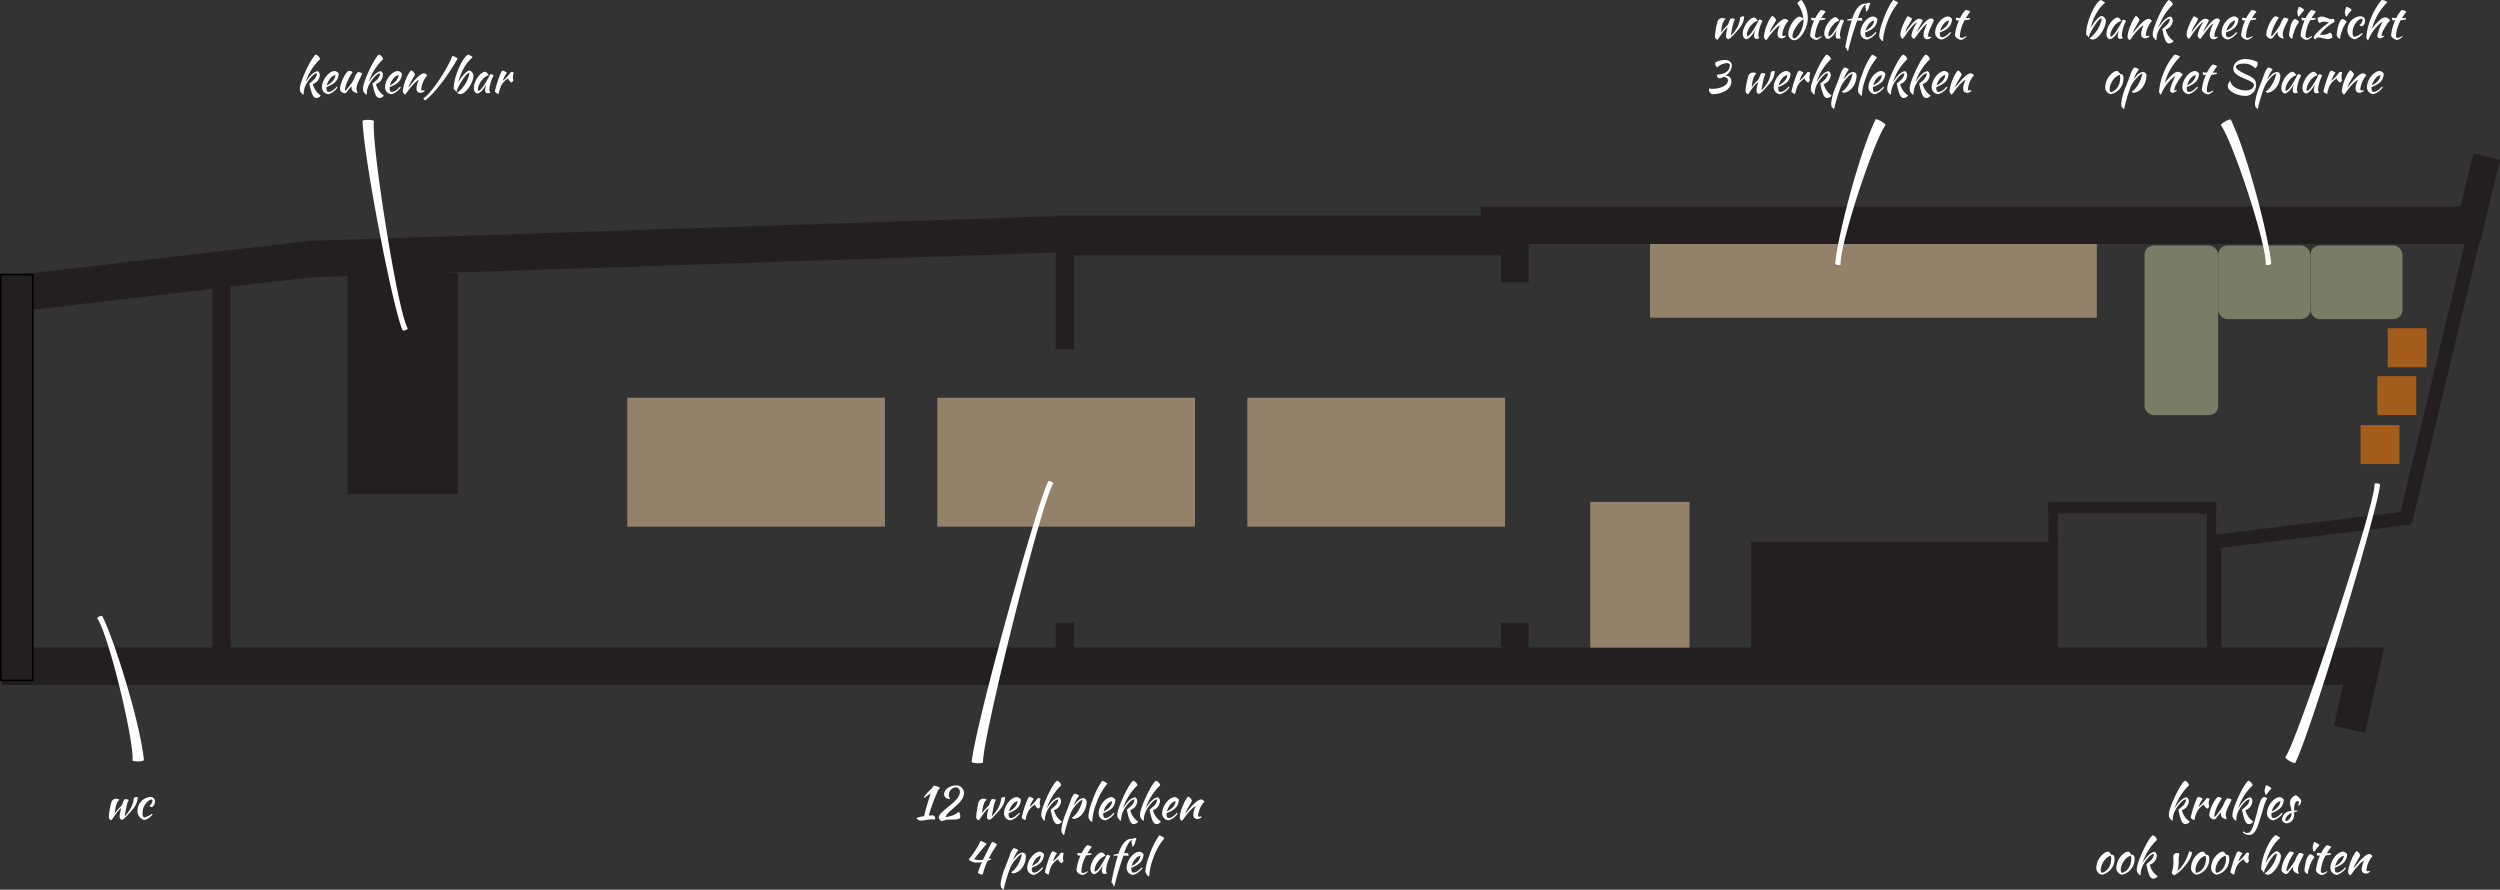 <svg xmlns="http://www.w3.org/2000/svg" viewBox="0 0 769.97 274.03"><rect x="0" y="0" width="769.97" height="274.03" fill="#333333" stroke="none"/><g id="Laag_2" data-name="Laag 2"><g id="Laag_1-2" data-name="Laag 1"><g id="Laag_2-2" data-name="Laag 2"><g id="Layer_2" data-name="Layer 2"><rect x="456.08" y="63.6" width="307.55" height="11.54" fill="#231f20"></rect><rect x="325.14" y="66.42" width="138.18" height="12.22" fill="#231f20"></rect><polygon points="0.5 199.43 734.26 199.43 731.72 210.97 0.5 210.97 0.5 199.43" fill="#231f20"></polygon><polygon points="95.02 74.2 325.43 66.56 325.81 77.79 93.99 85.48 95.02 74.2" fill="#231f20"></polygon><polygon points="3.28 84.87 95.02 74.2 102.06 84.69 4.58 96.04 3.28 84.87" fill="#231f20"></polygon><rect x="0.5" y="84.78" width="9.35" height="124.52" fill="none" stroke="#000" stroke-miterlimit="10"></rect><rect x="0.5" y="84.78" width="9.36" height="124.52" fill="#231f20"></rect><polygon points="718.8 223.59 728.45 225.73 734.26 199.52 724.16 199.43 718.8 223.59" fill="#231f20"></polygon><rect x="749.37" y="56.99" width="26.75" height="8.44" transform="translate(525.43 788.67) rotate(-76.52)" fill="#231f20"></rect><rect x="706.73" y="115.43" width="88.81" height="4.27" transform="translate(461.71 820.6) rotate(-76.52)" fill="#231f20"></rect><polygon points="683.88 168.75 683.36 164.52 742.69 157.25 742.47 161.57 683.88 168.75" fill="#231f20"></polygon><rect x="325.14" y="73.97" width="5.64" height="33.67" fill="#231f20"></rect><rect x="65.39" y="87.3" width="5.64" height="112.67" fill="#231f20"></rect><rect x="325.14" y="191.83" width="5.64" height="7.6" fill="#231f20"></rect><rect x="462.31" y="73.97" width="8.5" height="13" fill="#231f20"></rect><rect x="462.31" y="191.83" width="8.5" height="7.6" fill="#231f20"></rect><rect x="679.67" y="164.47" width="4.47" height="34.96" fill="#231f20"></rect><rect x="679.67" y="154.59" width="2.86" height="9.88" fill="#231f20"></rect><rect x="630.87" y="154.59" width="2.86" height="15.59" fill="#231f20"></rect><rect x="539.33" y="166.92" width="94.43" height="32.52" fill="#231f20"></rect><rect x="630.87" y="154.59" width="51.66" height="3.55" fill="#231f20"></rect></g><g id="Layer_3" data-name="Layer 3"><rect x="193.19" y="122.5" width="79.37" height="39.69" fill="#93816a"></rect><rect x="288.68" y="122.5" width="79.37" height="39.69" fill="#93816a"></rect><rect x="384.17" y="122.5" width="79.37" height="39.69" fill="#93816a"></rect><rect x="508.18" y="75.16" width="137.62" height="22.68" fill="#93816a"></rect><polygon points="520.36 154.59 520.36 199.46 504.53 199.46 489.78 199.46 489.78 154.59 520.36 154.59" fill="#93816a"></polygon><rect x="683.18" y="75.6" width="28.35" height="22.68" rx="2.83" fill="#7a7c65"></rect><rect x="711.59" y="75.61" width="28.35" height="22.68" rx="2.83" fill="#7a7c65"></rect><rect x="660.49" y="75.61" width="22.68" height="52.24" rx="2.83" fill="#7a7c65"></rect><rect x="107.01" y="84.1" width="34.02" height="68.03" fill="#231f20"></rect><rect x="735.39" y="101.1" width="12" height="12" fill="#a55d1b"></rect><rect x="732.19" y="115.85" width="12" height="12" fill="#a55d1b"></rect><rect x="727.02" y="130.93" width="12" height="12" fill="#a55d1b"></rect><rect x="539.33" y="166.92" width="41.43" height="32.54" fill="#231f20"></rect></g></g><path d="M647.3,5.9a.27.27,0,0,0-.19-.23c-.78,0-3.64,4.46-3.78,5.86-.08,0-.18-.11-.24-.28s-.11-.18-.32-.34a.81.81,0,0,1-.24-.26.88.88,0,0,1,0-.37C642.48,7,645.17.77,647,0a4.58,4.58,0,0,1,1.36.84c-2.05,1.65-3.56,4.29-4.51,7.82,1.05-1.95,2.73-3.74,3.51-3.74a1.82,1.82,0,0,1,1.24,1.45c-.06,2.38-2.41,5.8-4,5.8-.44,0-1-.22-1-.4A9.85,9.85,0,0,0,647.3,5.9Z" fill="#fff"></path><path d="M654.77,6.5a11.67,11.67,0,0,0-1.27,4.17c0,.52.11.89.36,1A2,2,0,0,1,653,12c-.5,0-.75-.34-.75-1a6.65,6.65,0,0,1,.53-2.18c-.76,1.71-2,3.11-2.86,3.25-.69,0-1.16-.73-1.16-1.7,0-2.09,2-4.94,3.53-5a1.94,1.94,0,0,1,1,1.11c-1.5.24-3.34,2.72-3.34,4.44,0,.2.07.29.2.34.55-.12,1.22-.9,2.23-2.58.39-.66,1-1.71,1.36-2.55C654.13,6,654.79,6.32,654.77,6.5Z" fill="#fff"></path><path d="M658.92,6.22c-.42,1-1.9,3-2,3.87.59-.63,1.54-1.81,1.86-2.15.72-.75,2-2.14,3-2.14a1.23,1.23,0,0,1,1,.76s-.15.05-.41.35a8,8,0,0,0-1.45,3.65c0,.46.12.55.35.55s.46-.14.59-.14a.38.38,0,0,1,.12.28,2.46,2.46,0,0,1-1.2.57c-1.08,0-1.33-.66-1.33-1.48a6.44,6.44,0,0,1,.77-2.52,3.78,3.78,0,0,0-1.14.79,19.53,19.53,0,0,0-2.25,2.62,4.94,4.94,0,0,1-.94,1.14,1.58,1.58,0,0,1-.65-1.09,11.88,11.88,0,0,1,1.06-3.72,9.32,9.32,0,0,1,1.52-2.68A2.09,2.09,0,0,1,658.92,6.22Z" fill="#fff"></path><path d="M667.92,0a1.92,1.92,0,0,1,1.31,1.43,16.82,16.82,0,0,0-4.44,7.12c1.21-2.07,2.65-3.39,3.77-3.43a1.4,1.4,0,0,1,.62,1.19A3.07,3.07,0,0,1,667,9.08a6,6,0,0,0,2.44,3.54,1.69,1.69,0,0,1-1.43.76c-.5,0-.95-.53-1.3-1.47a18.9,18.9,0,0,1-.76-3,10.13,10.13,0,0,0,1.11-.94,3.25,3.25,0,0,0,1.23-2.06c0-.06-.07-.11-.15-.11-.75,0-2.11,1.44-3.18,3.32a6.53,6.53,0,0,0-.77,2.85,1.11,1.11,0,0,0,0,.33c-.3,0-.46-.1-.53-.23a1.89,1.89,0,0,0-.35-.45c-.17-.12-.3-.57-.3-1.23C663.07,8.32,666.5,1,667.92,0Z" fill="#fff"></path><path d="M677.67,12a1.43,1.43,0,0,1-.85-1,9.79,9.79,0,0,1,1.76-4.1c-.57,0-2,1.71-3.06,3.18A19.5,19.5,0,0,1,674.16,12a1.78,1.78,0,0,1-.72-1.26,7.87,7.87,0,0,1,.37-1.88A20.71,20.71,0,0,1,675.63,5a2.58,2.58,0,0,1,1.37.8c-.36,1.15-1.78,2.62-2,4.16,1.07-1.5,3-4.2,4.18-4.2a1.87,1.87,0,0,1,1.13.47c-.18.75-1.59,2.82-1.72,3.6,1.82-2.49,3.21-4.14,4.27-4.14a.88.88,0,0,1,.87.57C683.4,7.37,682,9.6,682,10.93c0,.39.11.47.32.47a3.08,3.08,0,0,0,.53-.12.31.31,0,0,1,.12.29,2,2,0,0,1-1.24.52c-.88,0-1.16-.65-1.16-1.42a8,8,0,0,1,1.14-3.3C680.8,7.44,678.57,10.91,677.67,12Z" fill="#fff"></path><path d="M685.58,10c0,.11,0,.24,0,.36,0,.48.11,1.12.64,1.12,1,0,2-1,2.57-1.63a1.77,1.77,0,0,1,.24.23,5.47,5.47,0,0,1-2.81,2.1,2.11,2.11,0,0,1-2-2.14c0-2.3,2.1-5,4-5a1.89,1.89,0,0,1,1.2.8C689.18,8.17,688,9.08,685.58,10Zm.12-.53c1.48-.75,2.59-1.89,2.66-3.17C687.33,6.47,686.14,7.76,685.7,9.5Z" fill="#fff"></path><path d="M690.69,6.3a2.17,2.17,0,0,1-.18-.82c.49,0,.94.07,1.32.08a8.91,8.91,0,0,1,1.68-2.48,3.1,3.1,0,0,1,1.46.51,15.09,15.09,0,0,0-1.38,2,11.37,11.37,0,0,0,1.15-.06.58.58,0,0,1,.16.39,5.06,5.06,0,0,1-1.67.28A11.91,11.91,0,0,0,691.74,11c0,.42.17.64.47.68a3,3,0,0,0,1.47-.6,1.31,1.31,0,0,1,.1.21,3.92,3.92,0,0,1-1.53,1c-.93,0-2-.82-2-1.48a15.33,15.33,0,0,1,1.23-4.53Z" fill="#fff"></path><path d="M701.49,10.23a1.74,1.74,0,0,1,.07-.51,14.83,14.83,0,0,0-1.47,1.79,1.44,1.44,0,0,1-.6.44A1.69,1.69,0,0,1,698,10.86a5.18,5.18,0,0,1,.11-1.19c.34-1.42,1.33-3.79,2.51-4.64a1.88,1.88,0,0,1,1.24.43,14.58,14.58,0,0,0-1.77,3.24,8.47,8.47,0,0,0-.59,2.18.37.37,0,0,0,.1.26c.28-.12.65-.58,1.42-1.63a10,10,0,0,0,1.38-2.2,4.77,4.77,0,0,1,1.09-1.87,2.2,2.2,0,0,1,1.33.44c-.69,1.64-1.76,3.21-1.76,4.68a3.71,3.71,0,0,0,.3,1.29s-.05.06-.05.06a3.43,3.43,0,0,1-1.33-.55A1.52,1.52,0,0,1,701.49,10.23Z" fill="#fff"></path><path d="M705.46,8.07c.09-.37.49-1.82,1.33-2.24a2.45,2.45,0,0,1,1.31.92,9.14,9.14,0,0,0-1.59,3.18,6.22,6.22,0,0,0-.42,1.53c0,.33,0,.46-.08.46a1.32,1.32,0,0,1-1-1.19A17.54,17.54,0,0,1,705.46,8.07ZM707.7,4.4a.8.8,0,0,1-.16-.46A6.83,6.83,0,0,1,708,2.1a3,3,0,0,1,1.7,1,12.64,12.64,0,0,0-1.59,2c-.22,0-.42-.23-.42-.38A1.76,1.76,0,0,1,707.7,4.4Z" fill="#fff"></path><path d="M709,6.3a2.17,2.17,0,0,1-.18-.82c.49,0,.94.07,1.32.08a8.91,8.91,0,0,1,1.68-2.48,3.06,3.06,0,0,1,1.46.51,15,15,0,0,0-1.37,2,11.32,11.32,0,0,0,1.14-.06.58.58,0,0,1,.16.39,5.06,5.06,0,0,1-1.67.28A12,12,0,0,0,710.06,11c0,.42.16.64.46.68a3,3,0,0,0,1.47-.6,1.31,1.31,0,0,1,.1.21,3.85,3.85,0,0,1-1.53,1c-.92,0-2-.82-2-1.48A15.33,15.33,0,0,1,709.8,6.3Z" fill="#fff"></path><path d="M717.29,6.91a7.86,7.86,0,0,0-1.48-.24,2,2,0,0,0-1.36.47,1.64,1.64,0,0,1-.64-1.28,1.43,1.43,0,0,1,0-.27,1.84,1.84,0,0,1,1.26-.49c1,0,2.23.8,2.94.8a1.64,1.64,0,0,0,.66-.16,1.51,1.51,0,0,1,.34,1,14.23,14.23,0,0,0-4.5,3.88,2.15,2.15,0,0,0,.8.13,4,4,0,0,0,2.34-.73,1.41,1.41,0,0,1,.66,1.23c0,.14,0,.22,0,.35a2.52,2.52,0,0,1-1.4.41c-1,0-2-.48-2.75-.48a1.27,1.27,0,0,0-1.09.63.8.8,0,0,1-.45-.66C712.6,10.86,714.86,8.66,717.29,6.91Z" fill="#fff"></path><path d="M720.12,8.07c.09-.37.49-1.82,1.33-2.24a2.4,2.4,0,0,1,1.3.92,9.3,9.3,0,0,0-1.58,3.18,5.81,5.81,0,0,0-.42,1.53c0,.33,0,.46-.08.46a1.33,1.33,0,0,1-1-1.19A18.36,18.36,0,0,1,720.12,8.07Zm2.24-3.67a.74.74,0,0,1-.17-.46,6.91,6.91,0,0,1,.44-1.84,3,3,0,0,1,1.69,1,12.53,12.53,0,0,0-1.58,2c-.22,0-.42-.23-.42-.38A1,1,0,0,1,722.36,4.4Z" fill="#fff"></path><path d="M726.88,5c1,0,1.52.5,1.52,1.4s-.53,1.69-1.07,1.69a.85.85,0,0,1-.63-.37,2.34,2.34,0,0,0,.94-1.56c0-.26-.11-.4-.32-.4a2.63,2.63,0,0,0-1.51,1A4.8,4.8,0,0,0,724.57,10c0,.76.17,1.2.51,1.36a6.49,6.49,0,0,0,2.42-1.21.47.47,0,0,1,.14.28,5.27,5.27,0,0,1-2.39,1.68A2.76,2.76,0,0,1,723,9.2,4.28,4.28,0,0,1,726.88,5Z" fill="#fff"></path><path d="M730.21,5.62A20.05,20.05,0,0,1,733.52,0a2.92,2.92,0,0,1,1.77.67A18.52,18.52,0,0,0,732.06,5a17.06,17.06,0,0,0-1.48,3.78c1.78-2.27,3.14-3.43,4-3.43a2.18,2.18,0,0,1,1.53.88c-1.15,1.26-2.62,3.87-2.62,4.62,0,.19,0,.24.22.24a1.42,1.42,0,0,0,.49-.11c.09.14.1.18.1.22a3,3,0,0,1-1.36.65.89.89,0,0,1-.75-.88,15.63,15.63,0,0,1,1.58-4.15s0-.06-.06-.06a2.46,2.46,0,0,0-.54.34,13.31,13.31,0,0,0-3.66,5c-.06.13-.2.27-.27.27s-.42-.62-.43-.91A19,19,0,0,1,730.21,5.62Z" fill="#fff"></path><path d="M736.88,6.3a2,2,0,0,1-.18-.82c.49,0,.93.07,1.31.08a9.14,9.14,0,0,1,1.68-2.48,3.06,3.06,0,0,1,1.46.51,15,15,0,0,0-1.37,2c.36,0,.75,0,1.15-.06a.62.62,0,0,1,.15.39,5,5,0,0,1-1.67.28A12,12,0,0,0,737.93,11c0,.42.17.64.46.68a3,3,0,0,0,1.47-.6.79.79,0,0,1,.1.21,3.85,3.85,0,0,1-1.53,1c-.92,0-2-.82-2-1.48a15.1,15.1,0,0,1,1.24-4.53Z" fill="#fff"></path><path d="M648.4,26.69a5.8,5.8,0,0,1,2.28-4.27,2.53,2.53,0,0,1,1.45-.58,2.62,2.62,0,0,1,.88,1l.25,0c.5,0,.74.42.74,1.32A4.9,4.9,0,0,1,650.15,29,2.06,2.06,0,0,1,648.4,26.69Zm1.33.7c0,.45.18.94.36,1C651.76,28,653,26.23,653,24a1.78,1.78,0,0,0-.18-.94,3.93,3.93,0,0,0-1.93,1.45A5.62,5.62,0,0,0,649.73,27.39Z" fill="#fff"></path><path d="M653.42,32.68a3.82,3.82,0,0,1-.09-1,18.18,18.18,0,0,1,1.36-4.88c1-2.58,1.42-3.71,1.62-4.33a5.42,5.42,0,0,1,1-1.68,2.67,2.67,0,0,1,1.46.6,9.26,9.26,0,0,0-1.67,3.18,6.92,6.92,0,0,1,1-1.28,3,3,0,0,1,1.76-1.11,1.09,1.09,0,0,1,1.22,1.05,6.24,6.24,0,0,1-1.3,3.78,4,4,0,0,1-2.52,1.56.73.73,0,0,1-.7-.37c1.44-.85,2.84-3.21,3.29-5.6a5.34,5.34,0,0,0-1.81,1.47,9.58,9.58,0,0,0-1.85,2.7,49.57,49.57,0,0,0-2,6.83.39.39,0,0,1-.27-.23,1.25,1.25,0,0,0-.28-.27C653.54,33.08,653.44,32.91,653.42,32.68Z" fill="#fff"></path><path d="M666.38,22.42a19.79,19.79,0,0,1,3.3-5.58,2.92,2.92,0,0,1,1.77.67,18.81,18.81,0,0,0-3.23,4.25,17.06,17.06,0,0,0-1.48,3.78c1.78-2.27,3.14-3.43,4-3.43a2.18,2.18,0,0,1,1.53.88c-1.15,1.26-2.62,3.87-2.62,4.62,0,.19,0,.24.22.24a1.42,1.42,0,0,0,.49-.11c.09.14.1.18.1.22a3,3,0,0,1-1.36.65.89.89,0,0,1-.75-.88,15.63,15.63,0,0,1,1.58-4.15s0-.06-.06-.06a2.46,2.46,0,0,0-.54.34,13.31,13.31,0,0,0-3.66,5c0,.13-.19.27-.26.27s-.42-.62-.44-.91A18.82,18.82,0,0,1,666.38,22.42Z" fill="#fff"></path><path d="M673.49,26.83c0,.11,0,.24,0,.36,0,.48.12,1.12.65,1.12,1,0,2-1,2.56-1.63a1.77,1.77,0,0,1,.24.23,5.45,5.45,0,0,1-2.8,2.1,2.12,2.12,0,0,1-2-2.14c0-2.3,2.1-5,3.95-5a1.93,1.93,0,0,1,1.21.8C677.09,25,675.87,25.88,673.49,26.83Zm.11-.53c1.48-.75,2.59-1.89,2.66-3.17C675.24,23.27,674.05,24.56,673.6,26.3Z" fill="#fff"></path><path d="M678.6,23.1a2,2,0,0,1-.18-.82c.49,0,.93.07,1.31.08a8.91,8.91,0,0,1,1.68-2.48,3.06,3.06,0,0,1,1.46.51,15,15,0,0,0-1.37,2c.36,0,.75,0,1.15-.06a.6.6,0,0,1,.15.39,5,5,0,0,1-1.67.28,12,12,0,0,0-1.48,4.77c0,.42.17.64.46.68a3,3,0,0,0,1.47-.6.79.79,0,0,1,.1.21,3.85,3.85,0,0,1-1.53,1c-.92,0-2-.82-2-1.48a15.1,15.1,0,0,1,1.24-4.53Z" fill="#fff"></path><path d="M695.3,19.6a1.57,1.57,0,0,1-.75,1.43A4.52,4.52,0,0,0,691,19.59c-1.3,0-2.37.4-2.38,1.06.11.81,1.95,1.7,3.46,2.4,1.89.88,2.76,1.43,2.76,3.08a3.28,3.28,0,0,1-3.47,3.4c-2.08,0-5.24-1.38-5.24-3a2.61,2.61,0,0,1,.74-1.63A3.2,3.2,0,0,0,688.52,27a6.28,6.28,0,0,0,3.13.86c2.09,0,2.52-1.23,2.56-1.67,0-.74-1.43-1.36-3-2-2.37-1-3.36-1.75-3.36-3.09a2.81,2.81,0,0,1,1.85-2.55,5.2,5.2,0,0,1,2-.36,8.8,8.8,0,0,1,3.57.9A2.59,2.59,0,0,1,695.3,19.6Z" fill="#fff"></path><path d="M694.61,32.68a3.75,3.75,0,0,1-.1-1,18.58,18.58,0,0,1,1.36-4.88c1-2.58,1.43-3.71,1.63-4.33a5.42,5.42,0,0,1,1-1.68,2.6,2.6,0,0,1,1.45.6,9.25,9.25,0,0,0-1.66,3.18,6.92,6.92,0,0,1,1.05-1.28,2.94,2.94,0,0,1,1.76-1.11,1.09,1.09,0,0,1,1.22,1.05A6.31,6.31,0,0,1,701,27a4.07,4.07,0,0,1-2.52,1.56.73.73,0,0,1-.7-.37c1.44-.85,2.84-3.21,3.29-5.6a5.25,5.25,0,0,0-1.81,1.47,9.58,9.58,0,0,0-1.85,2.7,50.75,50.75,0,0,0-2.06,6.83.4.4,0,0,1-.26-.23,1.52,1.52,0,0,0-.28-.27C694.72,33.08,694.63,32.91,694.61,32.68Z" fill="#fff"></path><path d="M708.7,23.3a11.52,11.52,0,0,0-1.28,4.17c0,.52.12.89.37,1a2,2,0,0,1-.91.25c-.5,0-.76-.34-.76-1a6.65,6.65,0,0,1,.53-2.18c-.75,1.71-2,3.11-2.85,3.25-.69,0-1.17-.73-1.17-1.7,0-2.09,2-4.94,3.53-5a1.94,1.94,0,0,1,1.05,1.11c-1.49.24-3.33,2.72-3.33,4.44,0,.2.07.29.2.34.54-.12,1.22-.9,2.22-2.58.4-.66,1-1.71,1.36-2.55C708.06,22.81,708.71,23.12,708.7,23.3Z" fill="#fff"></path><path d="M715.21,23.3a11.47,11.47,0,0,0-1.27,4.17c0,.52.11.89.36,1a2,2,0,0,1-.91.25c-.51,0-.76-.34-.76-1a6.47,6.47,0,0,1,.54-2.18c-.76,1.71-2,3.11-2.86,3.25-.69,0-1.17-.73-1.17-1.7,0-2.09,2-4.94,3.53-5a2,2,0,0,1,1.06,1.11c-1.5.24-3.34,2.72-3.34,4.44,0,.2.07.29.2.34.54-.12,1.22-.9,2.22-2.58.4-.66,1-1.71,1.36-2.55C714.57,22.81,715.22,23.12,715.21,23.3Z" fill="#fff"></path><path d="M717.27,22.84a3,3,0,0,1,.63-1.1,2.87,2.87,0,0,1,1.4.68,6.83,6.83,0,0,0-1.25,2.49,13.92,13.92,0,0,0,2.42-2.66c.07-.06.14-.07.3-.07a.82.82,0,0,1,.63.24,3.68,3.68,0,0,0-.25,1.33,1.79,1.79,0,0,0,.18.92,2.81,2.81,0,0,1-.58.77,2.27,2.27,0,0,1-1.1-1.29c-1.77,1.22-2.37,2.22-2.92,4.79a2,2,0,0,1-1.15-.75A33,33,0,0,1,717.27,22.84Z" fill="#fff"></path><path d="M725,23c-.42,1-1.89,3-2,3.87.59-.64,1.54-1.81,1.86-2.15.72-.75,2-2.14,2.95-2.14a1.23,1.23,0,0,1,1,.76s-.15.05-.41.35a8,8,0,0,0-1.45,3.65c0,.46.12.55.35.55s.46-.14.59-.14a.38.38,0,0,1,.12.28,2.46,2.46,0,0,1-1.2.57c-1.08,0-1.33-.66-1.33-1.48a6.44,6.44,0,0,1,.77-2.52,3.78,3.78,0,0,0-1.14.79A18.93,18.93,0,0,0,722.84,28a4.94,4.94,0,0,1-.94,1.14,1.58,1.58,0,0,1-.65-1.09,12.08,12.08,0,0,1,1-3.72,9.82,9.82,0,0,1,1.53-2.69A2.09,2.09,0,0,1,725,23Z" fill="#fff"></path><path d="M730.4,26.83c0,.11,0,.24,0,.36,0,.48.12,1.12.65,1.12,1,0,2-1,2.56-1.63a1.77,1.77,0,0,1,.24.23A5.45,5.45,0,0,1,731,29a2.12,2.12,0,0,1-2-2.14c0-2.3,2.1-5,3.95-5a1.93,1.93,0,0,1,1.21.8C734,25,732.78,25.88,730.4,26.83Zm.11-.53c1.48-.75,2.59-1.89,2.66-3.17C732.15,23.27,731,24.56,730.51,26.3Z" fill="#fff"></path><path d="M528.92,6.91a1.6,1.6,0,0,1,1.53-1.38c.4,0,.89.14,1,.35-1.09.89-1.22,2.79-1.43,4.18a17.36,17.36,0,0,1,1.61-1.91,2.65,2.65,0,0,0,.86-1.27,2.91,2.91,0,0,1,.6-1.21h.24c.36,0,.91.08,1,.31-.6.77-1,3.65-1.27,5a10.78,10.78,0,0,0,1.69-2.05,8.24,8.24,0,0,0,1.23-3.61,1.42,1.42,0,0,1,.9-.27.59.59,0,0,1,.31.07c-.18,2.08-1,3.18-2.69,5-.7.76-1.77,1.92-2.16,1.92a.8.8,0,0,1-.74-.9,5.09,5.09,0,0,1,.15-1.34,9.58,9.58,0,0,0,.3-1.37A8.07,8.07,0,0,0,530.57,10c-.71.95-1,1.44-1.57,2.24a1,1,0,0,1-.82-1.11A22.44,22.44,0,0,1,528.92,6.91Z" fill="#fff"></path><path d="M542.81,6.5a11.52,11.52,0,0,0-1.28,4.17c0,.52.12.89.37,1A2,2,0,0,1,541,12c-.51,0-.76-.34-.76-1a6.65,6.65,0,0,1,.53-2.18c-.75,1.71-2,3.11-2.85,3.25-.69,0-1.17-.73-1.17-1.7,0-2.09,2-4.94,3.53-5a1.94,1.94,0,0,1,1.05,1.11C539.83,6.6,538,9.08,538,10.8c0,.2.07.29.2.34.54-.12,1.22-.9,2.22-2.58.4-.66,1-1.71,1.36-2.55C542.17,6,542.82,6.32,542.81,6.5Z" fill="#fff"></path><path d="M547,6.22c-.42,1-1.89,3-2,3.87.59-.63,1.54-1.81,1.86-2.15.72-.75,2-2.14,2.94-2.14a1.23,1.23,0,0,1,1,.76s-.16.05-.41.35a8,8,0,0,0-1.46,3.65c0,.46.13.55.35.55s.47-.14.59-.14a.39.39,0,0,1,.13.28,2.45,2.45,0,0,1-1.21.57c-1.07,0-1.33-.66-1.33-1.48a6.64,6.64,0,0,1,.77-2.52,3.81,3.81,0,0,0-1.13.79,19.6,19.6,0,0,0-2.26,2.62,4.73,4.73,0,0,1-.93,1.14,1.54,1.54,0,0,1-.65-1.09,12.08,12.08,0,0,1,1-3.72,9.22,9.22,0,0,1,1.53-2.68A2.08,2.08,0,0,1,547,6.22Z" fill="#fff"></path><path d="M555.42,5.73A9.84,9.84,0,0,0,553.56,1a2.22,2.22,0,0,1,1.3-1,9.33,9.33,0,0,1,1.92,5.56c0,2.93-2.07,6.51-4,6.83a1.94,1.94,0,0,1-2-2c0-1.93,1.87-4.91,3.3-5.26A2.2,2.2,0,0,1,555.42,5.73Zm0,.66a2.76,2.76,0,0,0,0-.41c-1.35.58-3.37,3.63-3.37,5.09a.7.7,0,0,0,.63.79C554,11.4,555.45,8.57,555.45,6.39Z" fill="#fff"></path><path d="M558,6.3a2,2,0,0,1-.18-.82c.49,0,.93.07,1.31.08a9.14,9.14,0,0,1,1.68-2.48,3.06,3.06,0,0,1,1.46.51,15,15,0,0,0-1.37,2c.36,0,.75,0,1.15-.06a.62.62,0,0,1,.15.39,5,5,0,0,1-1.67.28A12,12,0,0,0,559,11c0,.42.17.64.46.68a3,3,0,0,0,1.47-.6.79.79,0,0,1,.1.21,3.85,3.85,0,0,1-1.53,1c-.92,0-2-.82-2-1.48a15.1,15.1,0,0,1,1.24-4.53Z" fill="#fff"></path><path d="M567.94,6.5a11.52,11.52,0,0,0-1.28,4.17c0,.52.12.89.37,1a2,2,0,0,1-.91.25c-.51,0-.76-.34-.76-1a6.65,6.65,0,0,1,.53-2.18c-.75,1.71-2,3.11-2.85,3.25-.69,0-1.17-.73-1.17-1.7,0-2.09,2-4.94,3.53-5a1.94,1.94,0,0,1,1.05,1.11c-1.49.24-3.33,2.72-3.33,4.44,0,.2.07.29.2.34.54-.12,1.22-.9,2.22-2.58.4-.66,1-1.71,1.36-2.55C567.29,6,568,6.32,567.94,6.5Z" fill="#fff"></path><path d="M568.79,15.18a.82.82,0,0,0-.48-.61,65.57,65.57,0,0,1,2-8.28,6.62,6.62,0,0,0-1.24.07.55.55,0,0,1-.13-.34,9.73,9.73,0,0,1,1.53-.3c.88-2.83,2.38-4.61,3.9-4.61.23,0,.45,0,.56,0a1.45,1.45,0,0,1,.7-.25.82.82,0,0,1,.44.18,5.31,5.31,0,0,0-.45,1.19,3,3,0,0,1-.74,1.34c-.11,0-.16-.11-.17-.4a3.53,3.53,0,0,0-.08-.58,1,1,0,0,1-.1-.47,3.58,3.58,0,0,1,.07-.6c-.62,0-1.58,1.65-2.38,4l1.17,0a1.86,1.86,0,0,1,.19.83L572,6.3a95.62,95.62,0,0,0-2.82,9.42A.66.66,0,0,1,568.79,15.18Z" fill="#fff"></path><path d="M574.45,10c0,.11,0,.24,0,.36,0,.48.11,1.12.65,1.12,1,0,2-1,2.56-1.63a1.77,1.77,0,0,1,.24.23,5.45,5.45,0,0,1-2.8,2.1A2.12,2.12,0,0,1,573,10.07c0-2.3,2.1-5,4-5a1.93,1.93,0,0,1,1.21.8C578.05,8.17,576.83,9.08,574.45,10Zm.11-.53c1.48-.75,2.59-1.89,2.66-3.17C576.2,6.47,575,7.76,574.56,9.5Z" fill="#fff"></path><path d="M579.93,6.44A23.58,23.58,0,0,1,583.06,0a4.12,4.12,0,0,1,1.57.88,19.35,19.35,0,0,0-3.44,6.18,17.41,17.41,0,0,0-1.2,5.18,2.66,2.66,0,0,0,0,.41.63.63,0,0,1-.51-.27,1.77,1.77,0,0,0-.38-.4,1.9,1.9,0,0,1-.3-1.25A16,16,0,0,1,579.93,6.44Z" fill="#fff"></path><path d="M589.54,12a1.42,1.42,0,0,1-.86-1,9.7,9.7,0,0,1,1.77-4.1c-.57,0-2,1.71-3.07,3.18A17.83,17.83,0,0,1,586,12a1.76,1.76,0,0,1-.71-1.26,7.77,7.77,0,0,1,.36-1.88A20.71,20.71,0,0,1,587.49,5a2.64,2.64,0,0,1,1.38.8c-.37,1.15-1.78,2.62-2,4.16,1.06-1.5,3-4.2,4.17-4.2a1.93,1.93,0,0,1,1.14.47c-.19.75-1.6,2.82-1.73,3.6,1.82-2.49,3.21-4.14,4.28-4.14a.87.87,0,0,1,.86.57c-.33,1.11-1.73,3.34-1.75,4.67,0,.39.12.47.33.47a3.62,3.62,0,0,0,.53-.12.32.32,0,0,1,.11.29,2,2,0,0,1-1.23.52c-.88,0-1.17-.65-1.17-1.42a8.12,8.12,0,0,1,1.14-3.3C592.66,7.44,590.44,10.91,589.54,12Z" fill="#fff"></path><path d="M597.45,10c0,.11,0,.24,0,.36,0,.48.12,1.12.65,1.12,1,0,2-1,2.56-1.63a1.77,1.77,0,0,1,.24.23,5.45,5.45,0,0,1-2.8,2.1A2.12,2.12,0,0,1,596,10.07c0-2.3,2.1-5,4-5a1.93,1.93,0,0,1,1.21.8C601.05,8.17,599.83,9.08,597.45,10Zm.11-.53c1.48-.75,2.59-1.89,2.66-3.17C599.2,6.47,598,7.76,597.56,9.5Z" fill="#fff"></path><path d="M602.56,6.3a2,2,0,0,1-.18-.82c.49,0,.93.07,1.31.08a8.91,8.91,0,0,1,1.68-2.48,3.06,3.06,0,0,1,1.46.51,15,15,0,0,0-1.37,2c.36,0,.75,0,1.15-.06a.62.62,0,0,1,.15.39,5,5,0,0,1-1.67.28A12,12,0,0,0,603.61,11c0,.42.17.64.46.68a3,3,0,0,0,1.47-.6,1.31,1.31,0,0,1,.1.21,3.85,3.85,0,0,1-1.53,1c-.92,0-2-.82-2-1.48a15.1,15.1,0,0,1,1.24-4.53Z" fill="#fff"></path><path d="M531.28,18.48c1.54,0,2.11.94,2.11,1.82a4.08,4.08,0,0,1-1.91,3c1.23.14,1.76.75,1.76,1.76,0,2.86-3.46,3.95-5.87,3.95a1.46,1.46,0,0,1-1-1.61c0-.05,0-.11,0-.18a3.75,3.75,0,0,0,1.13.14c1.91,0,4.69-.9,4.69-2.56,0-.62-.39-1-1.25-1.15a3.18,3.18,0,0,1-1.39.46c-.42,0-.77-.38-.77-1.13,1.7,0,4-.68,4-3-.1-.38-.46-.54-.95-.54a4.65,4.65,0,0,0-2.94,1.32,1.44,1.44,0,0,1-.6-1.3,2,2,0,0,1,0-.25A6.71,6.71,0,0,1,531.28,18.48Z" fill="#fff"></path><path d="M538.39,23.71a1.6,1.6,0,0,1,1.53-1.38c.4,0,.89.14,1,.35-1.09.89-1.22,2.79-1.43,4.18A16.45,16.45,0,0,1,541.06,25a2.65,2.65,0,0,0,.86-1.27,2.91,2.91,0,0,1,.6-1.21h.24c.36,0,.91.08,1,.31-.6.77-1,3.65-1.27,5a10.78,10.78,0,0,0,1.69-2.05,8.24,8.24,0,0,0,1.23-3.61,1.42,1.42,0,0,1,.9-.27.59.59,0,0,1,.31.07c-.18,2.08-1,3.18-2.69,5-.7.76-1.77,1.92-2.16,1.92A.8.8,0,0,1,541,28a5.09,5.09,0,0,1,.15-1.34,9.58,9.58,0,0,0,.3-1.37A8.07,8.07,0,0,0,540,26.76c-.71.95-1,1.44-1.57,2.24a1,1,0,0,1-.82-1.11A22.44,22.44,0,0,1,538.39,23.71Z" fill="#fff"></path><path d="M547.68,26.83c0,.11,0,.24,0,.36,0,.48.11,1.12.65,1.12,1,0,2-1,2.56-1.63a1.77,1.77,0,0,1,.24.23,5.45,5.45,0,0,1-2.8,2.1,2.12,2.12,0,0,1-2.05-2.14c0-2.3,2.1-5,4-5a1.89,1.89,0,0,1,1.2.8C551.29,25,550.07,25.88,547.68,26.83Zm.12-.53c1.48-.75,2.59-1.89,2.66-3.17C549.44,23.27,548.25,24.56,547.8,26.3Z" fill="#fff"></path><path d="M553.41,22.84a3.33,3.33,0,0,1,.63-1.1,2.79,2.79,0,0,1,1.4.68,7,7,0,0,0-1.24,2.49,13.92,13.92,0,0,0,2.42-2.66.39.39,0,0,1,.29-.07.79.79,0,0,1,.63.24,3.91,3.91,0,0,0-.25,1.33,1.9,1.9,0,0,0,.18.92,2.52,2.52,0,0,1-.57.77,2.25,2.25,0,0,1-1.11-1.29c-1.76,1.22-2.37,2.22-2.91,4.79a2,2,0,0,1-1.15-.75A32.82,32.82,0,0,1,553.41,22.84Z" fill="#fff"></path><path d="M562.58,16.81a1.93,1.93,0,0,1,1.32,1.43,16.72,16.72,0,0,0-4.44,7.12c1.2-2.07,2.65-3.39,3.77-3.43a1.42,1.42,0,0,1,.61,1.19,3.07,3.07,0,0,1-2.15,2.76,5.9,5.9,0,0,0,2.43,3.54,1.67,1.67,0,0,1-1.43.76c-.5,0-1-.53-1.3-1.47a18,18,0,0,1-.75-3,9.33,9.33,0,0,0,1.1-.94A3.25,3.25,0,0,0,563,22.67c0-.06-.06-.11-.15-.11-.74,0-2.1,1.44-3.18,3.32a6.67,6.67,0,0,0-.77,2.85,1.11,1.11,0,0,0,0,.33c-.29,0-.46-.1-.53-.23a1.89,1.89,0,0,0-.35-.45c-.17-.12-.29-.57-.29-1.23C557.74,25.12,561.17,17.79,562.58,16.81Z" fill="#fff"></path><path d="M564.09,32.68a3.75,3.75,0,0,1-.1-1,18.58,18.58,0,0,1,1.36-4.88c1-2.58,1.43-3.71,1.63-4.33a5.42,5.42,0,0,1,1-1.68,2.6,2.6,0,0,1,1.45.6,9.25,9.25,0,0,0-1.66,3.18,6.92,6.92,0,0,1,1.05-1.28,2.94,2.94,0,0,1,1.76-1.11,1.09,1.09,0,0,1,1.22,1.05,6.31,6.31,0,0,1-1.3,3.78A4.07,4.07,0,0,1,568,28.57a.73.73,0,0,1-.7-.37c1.44-.85,2.84-3.21,3.29-5.6a5.25,5.25,0,0,0-1.81,1.47,9.58,9.58,0,0,0-1.85,2.7,50.75,50.75,0,0,0-2.06,6.83.38.38,0,0,1-.26-.23,1.52,1.52,0,0,0-.28-.27C564.2,33.08,564.11,32.91,564.09,32.68Z" fill="#fff"></path><path d="M573.42,23.24a23.33,23.33,0,0,1,3.12-6.4,4,4,0,0,1,1.57.88,19.15,19.15,0,0,0-3.43,6.18,17.18,17.18,0,0,0-1.21,5.18,1.35,1.35,0,0,0,0,.41.63.63,0,0,1-.52-.27,1.41,1.41,0,0,0-.38-.4,1.91,1.91,0,0,1-.29-1.25A15.62,15.62,0,0,1,573.42,23.24Z" fill="#fff"></path><path d="M576.83,26.83c0,.11,0,.24,0,.36,0,.48.11,1.12.64,1.12,1,0,2-1,2.57-1.63a2.49,2.49,0,0,1,.23.23,5.45,5.45,0,0,1-2.8,2.1,2.11,2.11,0,0,1-2-2.14c0-2.3,2.1-5,4-5a1.92,1.92,0,0,1,1.2.8C580.43,25,579.21,25.88,576.83,26.83Zm.11-.53c1.49-.75,2.6-1.89,2.67-3.17C578.58,23.27,577.39,24.56,576.94,26.3Z" fill="#fff"></path><path d="M586.09,16.81a1.93,1.93,0,0,1,1.32,1.43A16.74,16.74,0,0,0,583,25.36c1.21-2.07,2.65-3.39,3.77-3.43a1.4,1.4,0,0,1,.62,1.19,3.07,3.07,0,0,1-2.16,2.76,6,6,0,0,0,2.44,3.54,1.69,1.69,0,0,1-1.43.76c-.5,0-1-.53-1.3-1.47a18.9,18.9,0,0,1-.76-3,10.13,10.13,0,0,0,1.11-.94,3.25,3.25,0,0,0,1.23-2.06c0-.06-.07-.11-.15-.11-.75,0-2.11,1.44-3.18,3.32a6.53,6.53,0,0,0-.77,2.85,1.11,1.11,0,0,0,0,.33c-.3,0-.46-.1-.53-.23a1.89,1.89,0,0,0-.35-.45c-.17-.12-.3-.57-.3-1.23C581.24,25.12,584.67,17.79,586.09,16.81Z" fill="#fff"></path><path d="M593.06,16.81a1.93,1.93,0,0,1,1.32,1.43,16.72,16.72,0,0,0-4.44,7.12c1.2-2.07,2.64-3.39,3.77-3.43a1.42,1.42,0,0,1,.61,1.19,3.07,3.07,0,0,1-2.16,2.76,6,6,0,0,0,2.44,3.54,1.69,1.69,0,0,1-1.43.76c-.5,0-.95-.53-1.3-1.47a18.9,18.9,0,0,1-.76-3,8.53,8.53,0,0,0,1.11-.94,3.25,3.25,0,0,0,1.23-2.06c0-.06-.07-.11-.15-.11-.74,0-2.1,1.44-3.18,3.32a6.53,6.53,0,0,0-.77,2.85,1.11,1.11,0,0,0,0,.33c-.29,0-.46-.1-.53-.23a1.89,1.89,0,0,0-.35-.45c-.17-.12-.3-.57-.3-1.23C588.21,25.12,591.65,17.79,593.06,16.81Z" fill="#fff"></path><path d="M596.35,26.83c0,.11,0,.24,0,.36,0,.48.12,1.12.65,1.12,1,0,2-1,2.56-1.63a1.77,1.77,0,0,1,.24.23A5.45,5.45,0,0,1,597,29a2.12,2.12,0,0,1-2.05-2.14c0-2.3,2.11-5,4-5a1.93,1.93,0,0,1,1.21.8C600,25,598.73,25.88,596.35,26.83Zm.11-.53c1.49-.75,2.59-1.89,2.66-3.17C598.1,23.27,596.91,24.56,596.46,26.3Z" fill="#fff"></path><path d="M604.16,23c-.42,1-1.89,3-2,3.87.59-.64,1.54-1.81,1.86-2.15.72-.75,2-2.14,2.94-2.14a1.23,1.23,0,0,1,1,.76s-.16.05-.41.35a8,8,0,0,0-1.46,3.65c0,.46.13.55.35.55s.47-.14.59-.14a.39.39,0,0,1,.13.28,2.45,2.45,0,0,1-1.21.57c-1.07,0-1.33-.66-1.33-1.48a6.64,6.64,0,0,1,.77-2.52,3.81,3.81,0,0,0-1.13.79A19,19,0,0,0,602,28a4.73,4.73,0,0,1-.93,1.14,1.54,1.54,0,0,1-.65-1.09,12.08,12.08,0,0,1,1.05-3.72A9.54,9.54,0,0,1,603,21.67,2.12,2.12,0,0,1,604.16,23Z" fill="#fff"></path><path d="M97.24,16.81a1.93,1.93,0,0,1,1.32,1.43,16.72,16.72,0,0,0-4.44,7.12c1.2-2.07,2.65-3.39,3.77-3.43a1.42,1.42,0,0,1,.61,1.19,3.07,3.07,0,0,1-2.15,2.76,5.9,5.9,0,0,0,2.43,3.54,1.69,1.69,0,0,1-1.43.76c-.5,0-.95-.53-1.3-1.47a18.9,18.9,0,0,1-.76-3,8.53,8.53,0,0,0,1.11-.94,3.25,3.25,0,0,0,1.23-2.06c0-.06-.07-.11-.15-.11-.74,0-2.1,1.44-3.18,3.32a6.67,6.67,0,0,0-.77,2.85,1.11,1.11,0,0,0,0,.33c-.29,0-.46-.1-.53-.23a1.89,1.89,0,0,0-.35-.45c-.17-.12-.29-.57-.29-1.23C92.4,25.12,95.83,17.79,97.24,16.81Z" fill="#fff"></path><path d="M100.53,26.83c0,.11,0,.24,0,.36,0,.48.11,1.12.64,1.12,1,0,2-1,2.56-1.63a1.77,1.77,0,0,1,.24.23,5.45,5.45,0,0,1-2.8,2.1,2.11,2.11,0,0,1-2-2.14c0-2.3,2.1-5,3.95-5a1.92,1.92,0,0,1,1.2.8C104.13,25,102.91,25.88,100.53,26.83Zm.11-.53c1.49-.75,2.59-1.89,2.66-3.17C102.28,23.27,101.09,24.56,100.64,26.3Z" fill="#fff"></path><path d="M108.27,27a1.74,1.74,0,0,1,.07-.51,15.85,15.85,0,0,0-1.47,1.79,1.39,1.39,0,0,1-.6.44,1.7,1.7,0,0,1-1.53-1.09,5.18,5.18,0,0,1,.11-1.19c.34-1.42,1.34-3.79,2.51-4.64a1.9,1.9,0,0,1,1.25.43,13.69,13.69,0,0,0-1.78,3.24,8.89,8.89,0,0,0-.59,2.18.37.37,0,0,0,.1.26c.28-.12.66-.58,1.43-1.63a10,10,0,0,0,1.37-2.2,4.86,4.86,0,0,1,1.09-1.88,2.18,2.18,0,0,1,1.33.45c-.68,1.64-1.76,3.21-1.76,4.68a3.61,3.61,0,0,0,.31,1.29s-.06.06-.06.06a3.49,3.49,0,0,1-1.33-.55A1.52,1.52,0,0,1,108.27,27Z" fill="#fff"></path><path d="M116.7,16.81A1.93,1.93,0,0,1,118,18.24a16.72,16.72,0,0,0-4.44,7.12c1.2-2.07,2.65-3.39,3.77-3.43a1.42,1.42,0,0,1,.61,1.19,3.07,3.07,0,0,1-2.15,2.76,5.9,5.9,0,0,0,2.43,3.54,1.69,1.69,0,0,1-1.43.76c-.5,0-1-.53-1.3-1.47a18.9,18.9,0,0,1-.76-3,8.53,8.53,0,0,0,1.11-.94,3.25,3.25,0,0,0,1.23-2.06c0-.06-.07-.11-.15-.11-.74,0-2.1,1.44-3.18,3.32a6.67,6.67,0,0,0-.77,2.85,1.11,1.11,0,0,0,0,.33c-.29,0-.46-.1-.53-.23a1.89,1.89,0,0,0-.35-.45c-.17-.12-.3-.57-.3-1.23C111.85,25.12,115.29,17.79,116.7,16.81Z" fill="#fff"></path><path d="M120,26.83c0,.11,0,.24,0,.36,0,.48.11,1.12.64,1.12,1,0,2-1,2.56-1.63a1.77,1.77,0,0,1,.24.23,5.45,5.45,0,0,1-2.8,2.1,2.12,2.12,0,0,1-2.05-2.14c0-2.3,2.11-5,4-5a1.93,1.93,0,0,1,1.21.8C123.59,25,122.37,25.88,120,26.83Zm.11-.53c1.49-.75,2.59-1.89,2.66-3.17C121.74,23.27,120.55,24.56,120.1,26.3Z" fill="#fff"></path><path d="M127.8,23c-.42,1-1.89,3-2,3.87.59-.64,1.54-1.81,1.86-2.15.72-.75,2-2.14,2.94-2.14a1.23,1.23,0,0,1,1,.76s-.16.05-.41.35a8,8,0,0,0-1.45,3.65c0,.46.12.55.35.55s.46-.14.58-.14a.39.39,0,0,1,.13.28,2.46,2.46,0,0,1-1.2.57c-1.08,0-1.33-.66-1.33-1.48a6.44,6.44,0,0,1,.77-2.52,3.66,3.66,0,0,0-1.14.79A18.27,18.27,0,0,0,125.65,28a4.94,4.94,0,0,1-.94,1.14,1.54,1.54,0,0,1-.65-1.09,12.08,12.08,0,0,1,1-3.72,9.82,9.82,0,0,1,1.53-2.69A2.09,2.09,0,0,1,127.8,23Z" fill="#fff"></path><path d="M131,30.91a1,1,0,0,1-.59-.65c2.73-1.62,7.94-10.11,8.89-13a2.7,2.7,0,0,1,1.63.81C137.81,23.54,133.88,28.66,131,30.91Z" fill="#fff"></path><path d="M144.56,22.7a.26.26,0,0,0-.18-.23c-.79,0-3.64,4.46-3.78,5.86-.09,0-.18-.11-.24-.28s-.11-.18-.32-.34a.81.81,0,0,1-.24-.26.86.86,0,0,1-.06-.37c0-3.33,2.69-9.51,4.49-10.28a4.4,4.4,0,0,1,1.35.84c-2,1.65-3.55,4.29-4.51,7.82,1.05-1.95,2.73-3.74,3.52-3.74a1.81,1.81,0,0,1,1.23,1.45c0,2.38-2.41,5.8-4,5.8-.43,0-1-.22-1-.4A9.79,9.79,0,0,0,144.56,22.7Z" fill="#fff"></path><path d="M152,23.3a11.52,11.52,0,0,0-1.28,4.17c0,.52.12.89.37,1a2,2,0,0,1-.91.25c-.51,0-.76-.34-.76-1a6.65,6.65,0,0,1,.53-2.18c-.75,1.71-2,3.11-2.86,3.25-.68,0-1.16-.73-1.16-1.7,0-2.09,2-4.94,3.53-5a1.94,1.94,0,0,1,1.05,1.11c-1.5.24-3.33,2.72-3.33,4.44,0,.2.07.29.2.34.54-.12,1.21-.9,2.22-2.58.39-.66,1-1.71,1.36-2.55C151.39,22.81,152.05,23.12,152,23.3Z" fill="#fff"></path><path d="M154.09,22.84a3.33,3.33,0,0,1,.63-1.1,2.79,2.79,0,0,1,1.4.68,7,7,0,0,0-1.24,2.49,13.92,13.92,0,0,0,2.42-2.66c.07-.06.14-.07.3-.07a.82.82,0,0,1,.63.24,3.7,3.7,0,0,0-.26,1.33,1.78,1.78,0,0,0,.19.92,2.81,2.81,0,0,1-.58.77,2.32,2.32,0,0,1-1.11-1.29c-1.76,1.22-2.36,2.22-2.91,4.79a2,2,0,0,1-1.15-.75A32.82,32.82,0,0,1,154.09,22.84Z" fill="#fff"></path><path d="M672.88,240.45a1.9,1.9,0,0,1,1.31,1.43,16.78,16.78,0,0,0-4.44,7.11c1.21-2.07,2.65-3.39,3.77-3.43a1.4,1.4,0,0,1,.62,1.19,3.06,3.06,0,0,1-2.16,2.76,6,6,0,0,0,2.44,3.54,1.69,1.69,0,0,1-1.43.76c-.5,0-1-.53-1.3-1.47a18.9,18.9,0,0,1-.76-3,10.13,10.13,0,0,0,1.11-.94,3.22,3.22,0,0,0,1.23-2.06c0-.05-.07-.11-.15-.11-.75,0-2.11,1.44-3.18,3.32a6.57,6.57,0,0,0-.77,2.86,1.08,1.08,0,0,0,0,.32c-.3,0-.46-.1-.53-.22a1.55,1.55,0,0,0-.35-.45,1.79,1.79,0,0,1-.3-1.24C668,248.75,671.46,241.43,672.88,240.45Z" fill="#fff"></path><path d="M676.38,246.47a3,3,0,0,1,.63-1.09,2.78,2.78,0,0,1,1.4.67,6.83,6.83,0,0,0-1.25,2.49,13.63,13.63,0,0,0,2.42-2.66.46.46,0,0,1,.3-.07.82.82,0,0,1,.63.24,3.68,3.68,0,0,0-.25,1.33,1.83,1.83,0,0,0,.18.93,2.81,2.81,0,0,1-.58.77,2.33,2.33,0,0,1-1.1-1.29c-1.77,1.22-2.37,2.21-2.92,4.79a2,2,0,0,1-1.15-.76A33.28,33.28,0,0,1,676.38,246.47Z" fill="#fff"></path><path d="M684,250.66a1.78,1.78,0,0,1,.06-.51,15.23,15.23,0,0,0-1.47,1.8,1.29,1.29,0,0,1-.6.43,1.69,1.69,0,0,1-1.53-1.09,4.64,4.64,0,0,1,.12-1.19c.33-1.42,1.33-3.78,2.5-4.64a1.84,1.84,0,0,1,1.25.44,13.5,13.5,0,0,0-1.78,3.23,9,9,0,0,0-.59,2.19.34.34,0,0,0,.1.25c.28-.11.66-.58,1.43-1.63a9.79,9.79,0,0,0,1.37-2.2,4.81,4.81,0,0,1,1.1-1.87,2.2,2.2,0,0,1,1.33.45c-.69,1.63-1.77,3.2-1.77,4.67a3.61,3.61,0,0,0,.31,1.29s-.06.06-.06.06a3.34,3.34,0,0,1-1.33-.55A1.51,1.51,0,0,1,684,250.66Z" fill="#fff"></path><path d="M692.46,240.45a1.92,1.92,0,0,1,1.32,1.43,16.68,16.68,0,0,0-4.44,7.11c1.2-2.07,2.65-3.39,3.77-3.43a1.42,1.42,0,0,1,.61,1.19,3.06,3.06,0,0,1-2.15,2.76,5.94,5.94,0,0,0,2.43,3.54,1.67,1.67,0,0,1-1.42.76c-.51,0-1-.53-1.31-1.47a18,18,0,0,1-.75-3,9.33,9.33,0,0,0,1.1-.94,3.2,3.2,0,0,0,1.24-2.06c0-.05-.07-.11-.16-.11-.74,0-2.1,1.44-3.18,3.32a6.71,6.71,0,0,0-.77,2.86,1.55,1.55,0,0,0,0,.32c-.29,0-.46-.1-.53-.22a1.55,1.55,0,0,0-.35-.45,1.8,1.8,0,0,1-.29-1.24C687.62,248.75,691.05,241.43,692.46,240.45Z" fill="#fff"></path><path d="M697.36,245.49a1.74,1.74,0,0,1,.94.38,10,10,0,0,0-1,2.28c-.63,2.23-1.5,5-1.85,6-.83,2.2-1.57,3-2.69,3a2.61,2.61,0,0,1-2-.81.4.4,0,0,1,.24-.3,1.39,1.39,0,0,0,1.12.48c1.19,0,1.7-1.09,3.22-7.06C696,246.72,696.63,245.49,697.36,245.49Zm.27-1.34a.73.73,0,0,1-.17-.48,7.22,7.22,0,0,1,.43-1.82,3,3,0,0,1,1.7,1,11.14,11.14,0,0,0-1.58,1.94.48.48,0,0,1-.42-.39A1,1,0,0,1,697.63,244.15Z" fill="#fff"></path><path d="M699.57,250.46c0,.11,0,.24,0,.37,0,.47.11,1.12.64,1.12,1,0,2-1,2.57-1.64a1.29,1.29,0,0,1,.23.24,5.53,5.53,0,0,1-2.8,2.1,2.12,2.12,0,0,1-2-2.15c0-2.29,2.1-5,4-5a2,2,0,0,1,1.2.8C703.17,248.6,702,249.51,699.57,250.46Zm.12-.53c1.48-.74,2.59-1.89,2.66-3.17C701.32,246.9,700.13,248.19,699.69,249.93Z" fill="#fff"></path><path d="M708,248.14a.21.21,0,0,1-.18-.21,7.45,7.45,0,0,0,.22-.76c0-.27-.14-.46-.33-.46-.75,0-1.15,1-1.15,2.76a.58.58,0,0,0,0,.17l1,0s0,0,0,.11a.3.3,0,0,1-.06.18c-.87.2-.94.23-.94.44s0,.28,0,.5a2.53,2.53,0,0,1-2.41,2.72,1.73,1.73,0,0,1-1.33-1.09,2.93,2.93,0,0,1,2.88-2.75c0-.95-.43-1.77-.43-2.55a2.53,2.53,0,0,1,1.85-2.28,4,4,0,0,1,1.61,1.64C708.75,247.24,708.32,248.14,708,248.14Zm-2.21,2.31c-.73.1-1.94,1.32-1.94,2a.58.58,0,0,0,.28.5A2.92,2.92,0,0,0,705.82,250.45Z" fill="#fff"></path><path d="M645.65,267.12a5.8,5.8,0,0,1,2.29-4.27,2.47,2.47,0,0,1,1.44-.58,2.62,2.62,0,0,1,.88,1h.25c.51,0,.74.42.74,1.31a4.9,4.9,0,0,1-3.85,4.82A2.06,2.06,0,0,1,645.65,267.12Zm1.33.7c0,.45.19.94.37,1,1.66-.37,2.88-2.16,2.88-4.35a1.63,1.63,0,0,0-.18-.93,3.91,3.91,0,0,0-1.93,1.44A5.62,5.62,0,0,0,647,267.82Z" fill="#fff"></path><path d="M651.83,267.12a5.79,5.79,0,0,1,2.28-4.27,2.5,2.5,0,0,1,1.44-.58,2.54,2.54,0,0,1,.88,1h.26c.5,0,.74.42.74,1.31a4.9,4.9,0,0,1-3.85,4.82A2.05,2.05,0,0,1,651.83,267.12Zm1.33.7c0,.45.18.94.36,1,1.67-.37,2.89-2.16,2.89-4.35a1.61,1.61,0,0,0-.19-.93,3.91,3.91,0,0,0-1.93,1.44A5.69,5.69,0,0,0,653.16,267.82Z" fill="#fff"></path><path d="M663,257.25a1.92,1.92,0,0,1,1.32,1.43,16.68,16.68,0,0,0-4.44,7.11c1.2-2.07,2.65-3.39,3.77-3.43a1.42,1.42,0,0,1,.61,1.19,3.06,3.06,0,0,1-2.15,2.76,5.9,5.9,0,0,0,2.43,3.54,1.69,1.69,0,0,1-1.43.76c-.5,0-1-.53-1.3-1.47a18,18,0,0,1-.75-3,9.33,9.33,0,0,0,1.1-.94,3.22,3.22,0,0,0,1.23-2.06c0-.05-.07-.11-.15-.11-.74,0-2.1,1.44-3.18,3.32a6.71,6.71,0,0,0-.77,2.86,1.08,1.08,0,0,0,0,.32c-.29,0-.46-.1-.53-.22a1.55,1.55,0,0,0-.35-.45,1.8,1.8,0,0,1-.29-1.24C658.13,265.55,661.56,258.23,663,257.25Z" fill="#fff"></path><path d="M670.43,262.74a1.4,1.4,0,0,1,.8.19,7.93,7.93,0,0,0-.21,2.12,11.08,11.08,0,0,1-.38,3.19c0,.06,0,.06,0,.06a12.12,12.12,0,0,0,2.18-2.73,14.59,14.59,0,0,0,1.41-3.37,1.75,1.75,0,0,1,.87.33c-.07,1.59-1.54,3.44-2.42,4.45a11.64,11.64,0,0,1-3,2.59c-.49-.18-.79-.51-.79-.85a10.72,10.72,0,0,0,.51-3.12c0-.62-.05-1.32-.05-1.66C669.42,263.26,669.58,262.74,670.43,262.74Z" fill="#fff"></path><path d="M674.83,267.12a5.79,5.79,0,0,1,2.28-4.27,2.52,2.52,0,0,1,1.44-.58,2.55,2.55,0,0,1,.89,1h.25c.5,0,.74.42.74,1.31a4.9,4.9,0,0,1-3.85,4.82A2.05,2.05,0,0,1,674.83,267.12Zm1.33.7c0,.45.18.94.36,1,1.67-.37,2.89-2.16,2.89-4.35a1.71,1.71,0,0,0-.18-.93,3.94,3.94,0,0,0-1.94,1.44A5.69,5.69,0,0,0,676.16,267.82Z" fill="#fff"></path><path d="M681,267.12a5.8,5.8,0,0,1,2.29-4.27,2.47,2.47,0,0,1,1.44-.58,2.62,2.62,0,0,1,.88,1h.25c.51,0,.74.42.74,1.31a4.9,4.9,0,0,1-3.85,4.82A2.06,2.06,0,0,1,681,267.12Zm1.33.7c0,.45.18.94.37,1,1.66-.37,2.88-2.16,2.88-4.35a1.63,1.63,0,0,0-.18-.93,3.91,3.91,0,0,0-1.93,1.44A5.62,5.62,0,0,0,682.33,267.82Z" fill="#fff"></path><path d="M688.62,263.27a3,3,0,0,1,.63-1.09,2.74,2.74,0,0,1,1.4.67,7,7,0,0,0-1.25,2.49,13.69,13.69,0,0,0,2.43-2.66.44.44,0,0,1,.29-.07.79.79,0,0,1,.63.24,3.68,3.68,0,0,0-.25,1.33,1.76,1.76,0,0,0,.18.92,2.42,2.42,0,0,1-.57.78,2.31,2.31,0,0,1-1.11-1.29c-1.77,1.22-2.37,2.21-2.91,4.79a2,2,0,0,1-1.15-.76A33.13,33.13,0,0,1,688.62,263.27Z" fill="#fff"></path><path d="M701.25,263.13a.25.25,0,0,0-.18-.22c-.79,0-3.65,4.45-3.79,5.85-.08,0-.18-.11-.23-.28s-.12-.18-.33-.34a.67.67,0,0,1-.23-.26.71.71,0,0,1-.06-.37c0-3.33,2.69-9.51,4.48-10.28a4.34,4.34,0,0,1,1.36.84c-2,1.66-3.56,4.29-4.51,7.82,1-1.95,2.73-3.74,3.52-3.74a1.82,1.82,0,0,1,1.23,1.46c-.06,2.38-2.41,5.79-4,5.79-.43,0-1-.22-1-.4A9.81,9.81,0,0,0,701.25,263.13Z" fill="#fff"></path><path d="M706.22,267.46a1.74,1.74,0,0,1,.07-.51,13.46,13.46,0,0,0-1.47,1.8,1.35,1.35,0,0,1-.61.43,1.67,1.67,0,0,1-1.52-1.09,4.68,4.68,0,0,1,.11-1.19c.33-1.42,1.33-3.78,2.51-4.64a1.88,1.88,0,0,1,1.24.43,14,14,0,0,0-1.78,3.24,9,9,0,0,0-.58,2.19.4.4,0,0,0,.09.25c.28-.11.66-.58,1.43-1.63a9.45,9.45,0,0,0,1.37-2.2,4.81,4.81,0,0,1,1.1-1.87,2.2,2.2,0,0,1,1.33.45c-.69,1.63-1.77,3.2-1.77,4.67a3.61,3.61,0,0,0,.31,1.29s0,.06,0,.06a3.23,3.23,0,0,1-1.33-.55A1.52,1.52,0,0,1,706.22,267.46Z" fill="#fff"></path><path d="M710.19,265.3c.09-.36.49-1.82,1.33-2.24a2.45,2.45,0,0,1,1.31.92,9.23,9.23,0,0,0-1.59,3.18,6.22,6.22,0,0,0-.42,1.53c0,.34,0,.46-.08.46a1.33,1.33,0,0,1-1-1.19A18.36,18.36,0,0,1,710.19,265.3Zm2.24-3.67a.74.74,0,0,1-.17-.46,7.09,7.09,0,0,1,.44-1.84,3,3,0,0,1,1.69,1,13,13,0,0,0-1.58,1.95c-.22,0-.42-.22-.42-.38A1,1,0,0,1,712.43,261.63Z" fill="#fff"></path><path d="M713.73,263.54a2.27,2.27,0,0,1-.18-.83c.49,0,.94.07,1.32.08a9.08,9.08,0,0,1,1.68-2.48,3.1,3.1,0,0,1,1.46.51,16.09,16.09,0,0,0-1.38,2,9,9,0,0,0,1.15-.06.58.58,0,0,1,.16.4,5.64,5.64,0,0,1-1.67.28,11.83,11.83,0,0,0-1.49,4.76c0,.42.17.64.47.68a3,3,0,0,0,1.47-.6,1.89,1.89,0,0,1,.1.21,3.88,3.88,0,0,1-1.53,1c-.93,0-2-.83-2-1.49a15.2,15.2,0,0,1,1.23-4.52Z" fill="#fff"></path><path d="M719.11,267.26c0,.11,0,.24,0,.37,0,.47.11,1.12.64,1.12,1,0,2-1,2.56-1.64a1.36,1.36,0,0,1,.24.24,5.57,5.57,0,0,1-2.8,2.1,2.12,2.12,0,0,1-2-2.15c0-2.29,2.1-5,3.95-5a2,2,0,0,1,1.2.8C722.71,265.4,721.49,266.31,719.11,267.26Zm.11-.53c1.49-.74,2.59-1.89,2.66-3.17C720.86,263.7,719.67,265,719.22,266.73Z" fill="#fff"></path><path d="M726.92,263.45c-.42,1-1.89,3-2,3.87.59-.63,1.54-1.81,1.86-2.15.72-.75,2-2.14,2.94-2.14a1.23,1.23,0,0,1,1,.76s-.16,0-.41.35a8.11,8.11,0,0,0-1.45,3.65c0,.47.12.55.35.55s.46-.14.58-.14a.41.41,0,0,1,.13.28,2.48,2.48,0,0,1-1.2.58c-1.08,0-1.34-.66-1.34-1.49a6.54,6.54,0,0,1,.78-2.52,3.59,3.59,0,0,0-1.14.8,17.75,17.75,0,0,0-2.25,2.62,4.82,4.82,0,0,1-.94,1.13,1.53,1.53,0,0,1-.65-1.09,12,12,0,0,1,1.05-3.71,9.63,9.63,0,0,1,1.53-2.69A2.08,2.08,0,0,1,726.92,263.45Z" fill="#fff"></path><path d="M288,252a1.56,1.56,0,0,1-.06.44,4.62,4.62,0,0,0-.94-.08c-1.14,0-2.38.36-3.27.36a1.47,1.47,0,0,1-1.47-.79,10.17,10.17,0,0,1,2.34-.55c.53-2.25,1.3-4.79,2.05-6.94a9,9,0,0,0-1.87,1.29.41.41,0,0,1-.15-.38,17.46,17.46,0,0,1,2.23-2.41,4.47,4.47,0,0,0,.74-1c.53.14,1.68.34,1.9.79a2.36,2.36,0,0,0-.58.68,56.23,56.23,0,0,0-2.88,7.78c.4,0,.73-.06,1-.06C287.6,251.09,288,251.41,288,252Z" fill="#fff"></path><path d="M292.92,249.55a5.92,5.92,0,0,0-1.75,2.09,7.31,7.31,0,0,0,4.15-1.64,2.67,2.67,0,0,1,.44,1.39,1.14,1.14,0,0,1-.15.6c-.36.41-1.46.42-2.61.43a5.74,5.74,0,0,0-2.91.51,1.9,1.9,0,0,1-1-1.11c.23-1.08,1.06-1.75,3-3.35,2.18-1.79,3.53-3.07,3.53-4.52a1.3,1.3,0,0,0-1.28-1.47,2.35,2.35,0,0,0-2.11,2.37,1.75,1.75,0,0,0,.43,1.17,1.54,1.54,0,0,1-1.89-1.43c0-1.41,1.79-2.66,3.56-2.66a2.33,2.33,0,0,1,2.56,2.35C296.91,246.09,295.22,247.56,292.92,249.55Z" fill="#fff"></path><path d="M301.33,247.34a1.59,1.59,0,0,1,1.53-1.37c.41,0,.9.14,1,.35-1.1.88-1.22,2.78-1.43,4.17a17.21,17.21,0,0,1,1.61-1.91,2.55,2.55,0,0,0,.85-1.27,2.82,2.82,0,0,1,.6-1.2.82.82,0,0,1,.24,0c.37,0,.91.09,1,.31-.61.77-1,3.66-1.28,5a10.7,10.7,0,0,0,1.7-2.05,8.32,8.32,0,0,0,1.23-3.61,1.44,1.44,0,0,1,.9-.26.46.46,0,0,1,.3.07c-.18,2.07-1,3.18-2.69,5-.7.76-1.76,1.92-2.15,1.92a.8.8,0,0,1-.75-.89,5.1,5.1,0,0,1,.16-1.35,8.52,8.52,0,0,0,.29-1.37,8.41,8.41,0,0,0-1.38,1.51c-.72,1-1,1.44-1.57,2.24a1,1,0,0,1-.83-1.1A23.24,23.24,0,0,1,301.33,247.34Z" fill="#fff"></path><path d="M310.63,250.46c0,.11,0,.24,0,.37,0,.47.12,1.12.65,1.12,1,0,2-1,2.56-1.64a1.36,1.36,0,0,1,.24.24,5.57,5.57,0,0,1-2.8,2.1,2.13,2.13,0,0,1-2.05-2.15c0-2.29,2.1-5,4-5a2,2,0,0,1,1.21.8C314.23,248.6,313,249.51,310.63,250.46Zm.11-.53c1.49-.74,2.59-1.89,2.66-3.17C312.38,246.9,311.19,248.19,310.74,249.93Z" fill="#fff"></path><path d="M316.35,246.47a3.26,3.26,0,0,1,.63-1.09,2.78,2.78,0,0,1,1.41.67,6.83,6.83,0,0,0-1.25,2.49,13.63,13.63,0,0,0,2.42-2.66.46.46,0,0,1,.3-.07.82.82,0,0,1,.63.24,3.7,3.7,0,0,0-.26,1.33,1.82,1.82,0,0,0,.19.93,2.81,2.81,0,0,1-.58.77,2.33,2.33,0,0,1-1.1-1.29c-1.77,1.22-2.37,2.21-2.92,4.79a2,2,0,0,1-1.15-.76A34.16,34.16,0,0,1,316.35,246.47Z" fill="#fff"></path><path d="M325.53,240.45a1.92,1.92,0,0,1,1.31,1.43A16.78,16.78,0,0,0,322.4,249c1.21-2.07,2.65-3.39,3.77-3.43a1.4,1.4,0,0,1,.62,1.19,3.06,3.06,0,0,1-2.16,2.76,5.92,5.92,0,0,0,2.44,3.54,1.7,1.7,0,0,1-1.43.76c-.51,0-.95-.53-1.3-1.47a18.9,18.9,0,0,1-.76-3,10.13,10.13,0,0,0,1.11-.94,3.22,3.22,0,0,0,1.23-2.06c0-.05-.07-.11-.16-.11-.74,0-2.1,1.44-3.18,3.32a6.71,6.71,0,0,0-.77,2.86,1.07,1.07,0,0,0,.05.32c-.3,0-.47-.1-.54-.22A1.39,1.39,0,0,0,321,252a1.86,1.86,0,0,1-.29-1.24C320.68,248.75,324.11,241.43,325.53,240.45Z" fill="#fff"></path><path d="M327,256.32a4,4,0,0,1-.09-1,18.18,18.18,0,0,1,1.36-4.88c1-2.57,1.42-3.71,1.62-4.32a5.35,5.35,0,0,1,1-1.69,2.6,2.6,0,0,1,1.46.61,9.09,9.09,0,0,0-1.67,3.18,6.56,6.56,0,0,1,1-1.29,3,3,0,0,1,1.76-1.11,1.1,1.1,0,0,1,1.22,1.05,6.22,6.22,0,0,1-1.3,3.78,4,4,0,0,1-2.52,1.56.73.73,0,0,1-.7-.37c1.44-.85,2.84-3.2,3.29-5.6a5.34,5.34,0,0,0-1.81,1.47,9.44,9.44,0,0,0-1.85,2.71,49.35,49.35,0,0,0-2.05,6.82.37.37,0,0,1-.27-.23,1.13,1.13,0,0,0-.28-.26C327.15,256.71,327.05,256.54,327,256.32Z" fill="#fff"></path><path d="M336.36,246.88a23.87,23.87,0,0,1,3.12-6.41,3.93,3.93,0,0,1,1.57.89,19.18,19.18,0,0,0-3.43,6.17,17.4,17.4,0,0,0-1.2,5.19,2.57,2.57,0,0,0,0,.4.66.66,0,0,1-.52-.26,1.32,1.32,0,0,0-.38-.41,2,2,0,0,1-.29-1.25A16,16,0,0,1,336.36,246.88Z" fill="#fff"></path><path d="M339.78,250.46c0,.11,0,.24,0,.37,0,.47.11,1.12.65,1.12,1,0,2-1,2.56-1.64a1.36,1.36,0,0,1,.24.24,5.57,5.57,0,0,1-2.8,2.1,2.13,2.13,0,0,1-2.05-2.15c0-2.29,2.1-5,3.95-5a2,2,0,0,1,1.21.8C343.38,248.6,342.16,249.51,339.78,250.46Zm.11-.53c1.48-.74,2.59-1.89,2.66-3.17C341.53,246.9,340.34,248.19,339.89,249.93Z" fill="#fff"></path><path d="M349,240.45a1.92,1.92,0,0,1,1.32,1.43,16.68,16.68,0,0,0-4.44,7.11c1.2-2.07,2.65-3.39,3.77-3.43a1.42,1.42,0,0,1,.61,1.19,3.06,3.06,0,0,1-2.15,2.76,5.9,5.9,0,0,0,2.43,3.54,1.69,1.69,0,0,1-1.43.76c-.5,0-.95-.53-1.3-1.47a18.9,18.9,0,0,1-.76-3,8.53,8.53,0,0,0,1.11-.94,3.22,3.22,0,0,0,1.23-2.06c0-.05-.07-.11-.15-.11-.74,0-2.1,1.44-3.18,3.32a6.71,6.71,0,0,0-.77,2.86,1.08,1.08,0,0,0,0,.32c-.29,0-.46-.1-.53-.22a1.55,1.55,0,0,0-.35-.45,1.8,1.8,0,0,1-.29-1.24C344.19,248.75,347.62,241.43,349,240.45Z" fill="#fff"></path><path d="M356,240.45a1.92,1.92,0,0,1,1.32,1.43,16.68,16.68,0,0,0-4.44,7.11c1.2-2.07,2.65-3.39,3.77-3.43a1.42,1.42,0,0,1,.61,1.19,3.06,3.06,0,0,1-2.15,2.76,5.94,5.94,0,0,0,2.43,3.54,1.67,1.67,0,0,1-1.42.76c-.51,0-1-.53-1.31-1.47a18,18,0,0,1-.75-3,9.33,9.33,0,0,0,1.1-.94,3.2,3.2,0,0,0,1.24-2.06c0-.05-.07-.11-.16-.11-.74,0-2.1,1.44-3.18,3.32a6.71,6.71,0,0,0-.77,2.86,1.55,1.55,0,0,0,0,.32c-.29,0-.46-.1-.53-.22a1.55,1.55,0,0,0-.35-.45,1.8,1.8,0,0,1-.29-1.24C351.16,248.75,354.59,241.43,356,240.45Z" fill="#fff"></path><path d="M359.29,250.46c0,.11,0,.24,0,.37,0,.47.11,1.12.64,1.12,1,0,2-1,2.57-1.64a1.73,1.73,0,0,1,.23.24,5.53,5.53,0,0,1-2.8,2.1,2.12,2.12,0,0,1-2-2.15c0-2.29,2.1-5,3.95-5a2,2,0,0,1,1.2.8C362.89,248.6,361.67,249.51,359.29,250.46Zm.11-.53c1.49-.74,2.6-1.89,2.67-3.17C361,246.9,359.85,248.19,359.4,249.93Z" fill="#fff"></path><path d="M367.1,246.65c-.41,1-1.89,3-2,3.87.59-.63,1.54-1.81,1.86-2.15.72-.75,2-2.14,3-2.14a1.23,1.23,0,0,1,1,.76s-.15,0-.41.35A8.11,8.11,0,0,0,369,251c0,.47.12.55.35.55s.46-.14.59-.14a.4.4,0,0,1,.12.28,2.48,2.48,0,0,1-1.2.58c-1.08,0-1.33-.66-1.33-1.49a6.44,6.44,0,0,1,.77-2.52,3.93,3.93,0,0,0-1.14.8,18.36,18.36,0,0,0-2.25,2.62,4.82,4.82,0,0,1-.94,1.13,1.51,1.51,0,0,1-.64-1.09,12,12,0,0,1,1.05-3.71,9.47,9.47,0,0,1,1.52-2.69A2.08,2.08,0,0,1,367.1,246.65Z" fill="#fff"></path><path d="M307.08,260.16a33.91,33.91,0,0,0-2.62,4.37l.69-.14a.59.59,0,0,1,.14.31l-1.1.4a18.25,18.25,0,0,0-1.5,4.23,1.93,1.93,0,0,1-1.5-.51,24.86,24.86,0,0,1,1.23-3.27,10,10,0,0,1-1.23.1,3.62,3.62,0,0,1-2.87-.95A24.47,24.47,0,0,0,302,259a5.3,5.3,0,0,1,1.87.93c-1.28,1.46-3,3.52-3.83,4.67a3.81,3.81,0,0,0,1.53.28c.35,0,.84,0,1.19-.06.91-1.89,1.82-3.71,2.77-5.52A2.54,2.54,0,0,1,307.08,260.16Z" fill="#fff"></path><path d="M308.28,273.12a3.88,3.88,0,0,1-.1-1,18.58,18.58,0,0,1,1.36-4.88c1-2.57,1.43-3.71,1.63-4.32a5.35,5.35,0,0,1,1-1.69,2.52,2.52,0,0,1,1.45.61A9.25,9.25,0,0,0,312,265a6.56,6.56,0,0,1,1-1.29,2.94,2.94,0,0,1,1.76-1.11,1.1,1.1,0,0,1,1.22,1.05,6.29,6.29,0,0,1-1.3,3.78,4.07,4.07,0,0,1-2.52,1.56.73.73,0,0,1-.7-.37c1.44-.85,2.84-3.2,3.29-5.6A5.25,5.25,0,0,0,313,264.5a9.44,9.44,0,0,0-1.85,2.71,50.52,50.52,0,0,0-2.06,6.82.35.35,0,0,1-.26-.23c-.16-.16-.2-.22-.28-.26S308.3,273.34,308.28,273.12Z" fill="#fff"></path><path d="M317.78,267.26c0,.11,0,.24,0,.37,0,.47.11,1.12.65,1.12,1,0,2-1,2.56-1.64a1.36,1.36,0,0,1,.24.24,5.57,5.57,0,0,1-2.8,2.1,2.13,2.13,0,0,1-2.05-2.15c0-2.29,2.1-5,3.95-5a2,2,0,0,1,1.21.8C321.38,265.4,320.16,266.31,317.78,267.26Zm.11-.53c1.48-.74,2.59-1.89,2.66-3.17C319.53,263.7,318.34,265,317.89,266.73Z" fill="#fff"></path><path d="M323.5,263.27a3.16,3.16,0,0,1,.63-1.09,2.7,2.7,0,0,1,1.4.67,7,7,0,0,0-1.24,2.49,13.63,13.63,0,0,0,2.42-2.66.44.44,0,0,1,.29-.07.79.79,0,0,1,.63.24,3.91,3.91,0,0,0-.25,1.33,1.87,1.87,0,0,0,.18.92,2.42,2.42,0,0,1-.57.78,2.35,2.35,0,0,1-1.11-1.29c-1.76,1.22-2.36,2.21-2.91,4.79a2,2,0,0,1-1.15-.76A33.13,33.13,0,0,1,323.5,263.27Z" fill="#fff"></path><path d="M332,263.54a2.07,2.07,0,0,1-.19-.83c.5,0,.94.07,1.32.08a9.08,9.08,0,0,1,1.68-2.48,3.06,3.06,0,0,1,1.46.51,15,15,0,0,0-1.37,2,9.24,9.24,0,0,0,1.15-.06.63.63,0,0,1,.15.4,5.58,5.58,0,0,1-1.67.28,12,12,0,0,0-1.48,4.76c0,.42.17.64.46.68a3,3,0,0,0,1.47-.6,1.89,1.89,0,0,1,.1.21,3.88,3.88,0,0,1-1.53,1c-.92,0-2-.83-2-1.49a15,15,0,0,1,1.24-4.52Z" fill="#fff"></path><path d="M341.93,263.73a11.51,11.51,0,0,0-1.28,4.18c0,.51.12.88.37,1a2,2,0,0,1-.91.25c-.51,0-.76-.34-.76-1a6.71,6.71,0,0,1,.53-2.18c-.75,1.71-2,3.11-2.85,3.25-.69,0-1.17-.73-1.17-1.7,0-2.08,2-4.94,3.53-5a1.94,1.94,0,0,1,1.05,1.11c-1.5.24-3.33,2.72-3.33,4.44,0,.2.07.3.2.34.54-.11,1.21-.9,2.22-2.58.39-.66,1-1.71,1.36-2.55C341.28,263.24,341.94,263.55,341.93,263.73Z" fill="#fff"></path><path d="M342.78,272.42a.81.81,0,0,0-.48-.62,65.57,65.57,0,0,1,2-8.28,7.84,7.84,0,0,0-1.25.07.6.6,0,0,1-.12-.33,10.65,10.65,0,0,1,1.53-.31c.88-2.83,2.38-4.61,3.9-4.61.23,0,.45,0,.56,0a1.56,1.56,0,0,1,.7-.25.92.92,0,0,1,.44.18,5.21,5.21,0,0,0-.45,1.19,3.08,3.08,0,0,1-.74,1.35c-.11,0-.16-.12-.17-.41a3.26,3.26,0,0,0-.08-.57,1.06,1.06,0,0,1-.1-.48,3.58,3.58,0,0,1,.07-.6c-.62,0-1.58,1.65-2.38,4l1.17,0a1.86,1.86,0,0,1,.19.83l-1.55-.08A97.7,97.7,0,0,0,343.2,273,.66.66,0,0,1,342.78,272.42Z" fill="#fff"></path><path d="M348.44,267.26c0,.11,0,.24,0,.37,0,.47.11,1.12.65,1.12,1,0,2-1,2.56-1.64a1.36,1.36,0,0,1,.24.24,5.57,5.57,0,0,1-2.8,2.1A2.13,2.13,0,0,1,347,267.3c0-2.29,2.1-5,4-5a2,2,0,0,1,1.21.8C352,265.4,350.82,266.31,348.44,267.26Zm.11-.53c1.48-.74,2.59-1.89,2.66-3.17C350.19,263.7,349,265,348.55,266.73Z" fill="#fff"></path><path d="M353.92,263.68a23.52,23.52,0,0,1,3.13-6.41,4.07,4.07,0,0,1,1.57.89,19.19,19.19,0,0,0-3.44,6.17,17.4,17.4,0,0,0-1.2,5.19,2.57,2.57,0,0,0,0,.4.66.66,0,0,1-.52-.26,1.41,1.41,0,0,0-.37-.41,1.88,1.88,0,0,1-.3-1.25A16,16,0,0,1,353.92,263.68Z" fill="#fff"></path><path d="M34.24,247.34A1.59,1.59,0,0,1,35.76,246c.41,0,.9.14,1,.35-1.09.88-1.22,2.78-1.43,4.17a18.38,18.38,0,0,1,1.61-1.91,2.65,2.65,0,0,0,.86-1.27,2.82,2.82,0,0,1,.6-1.2.82.82,0,0,1,.24,0c.36,0,.91.09,1,.31-.6.77-1,3.66-1.27,5A10.78,10.78,0,0,0,40,249.35a8.19,8.19,0,0,0,1.23-3.61,1.48,1.48,0,0,1,.9-.26.51.51,0,0,1,.31.07c-.18,2.07-1,3.18-2.69,5-.7.76-1.77,1.92-2.16,1.92a.8.8,0,0,1-.74-.89,5.12,5.12,0,0,1,.15-1.35,9,9,0,0,0,.3-1.37,8.07,8.07,0,0,0-1.39,1.51c-.71,1-1,1.44-1.57,2.24a1,1,0,0,1-.82-1.1A22.39,22.39,0,0,1,34.24,247.34Z" fill="#fff"></path><path d="M46.21,245.46a1.32,1.32,0,0,1,1.51,1.4c0,.86-.53,1.7-1.06,1.7a.83.83,0,0,1-.63-.38,2.32,2.32,0,0,0,.94-1.56c0-.26-.12-.4-.33-.4a2.69,2.69,0,0,0-1.51,1,4.79,4.79,0,0,0-1.23,3.21c0,.76.17,1.21.5,1.36a6.55,6.55,0,0,0,2.43-1.2.42.42,0,0,1,.14.28,5.29,5.29,0,0,1-2.4,1.68,2.77,2.77,0,0,1-2.23-2.87A4.29,4.29,0,0,1,46.21,245.46Z" fill="#fff"></path><path d="M699.5,81.28a1.83,1.83,0,0,1-1.68.24c.38-6.15-10.26-38.36-13.86-43,.49-.72,2.44-1.85,3.07-1.72C692.4,47.74,699,74.23,699.5,81.28Z" fill="#fff"></path><path d="M44.33,234.12c-.47.44-2.73.51-3.52.16.59-5.89-7.34-38.87-10.9-43.9a1.84,1.84,0,0,1,1.55-.68C34.79,195.93,43.1,222,44.33,234.12Z" fill="#fff"></path><path d="M577.68,36.75c.63-.13,2.59,1,3.08,1.72-3.61,4.69-14.24,36.9-13.87,43.05a1.81,1.81,0,0,1-1.67-.24C565.68,74.23,572.32,47.74,577.68,36.75Z" fill="#fff"></path><path d="M111.66,37.21c.49-.42,2.75-.35,3.52,0-1,5.84,7.18,58.72,10.43,64a1.81,1.81,0,0,1-1.59.58C121.08,95.38,112.14,49.43,111.66,37.21Z" fill="#fff"></path><path d="M706.9,235c-.64.13-2.59-1-3.08-1.72,3.61-4.69,27.91-78.17,27.53-84.32a1.83,1.83,0,0,1,1.68.24C732.57,156.26,712.26,224,706.9,235Z" fill="#fff"></path><path d="M322.9,148.17a1.8,1.8,0,0,1,1.54.69c-3.6,5-22.22,80.12-21.67,86-.8.35-3.06.27-3.52-.18C300.57,222.53,319.52,154.37,322.9,148.17Z" fill="#fff"></path></g></g></svg>